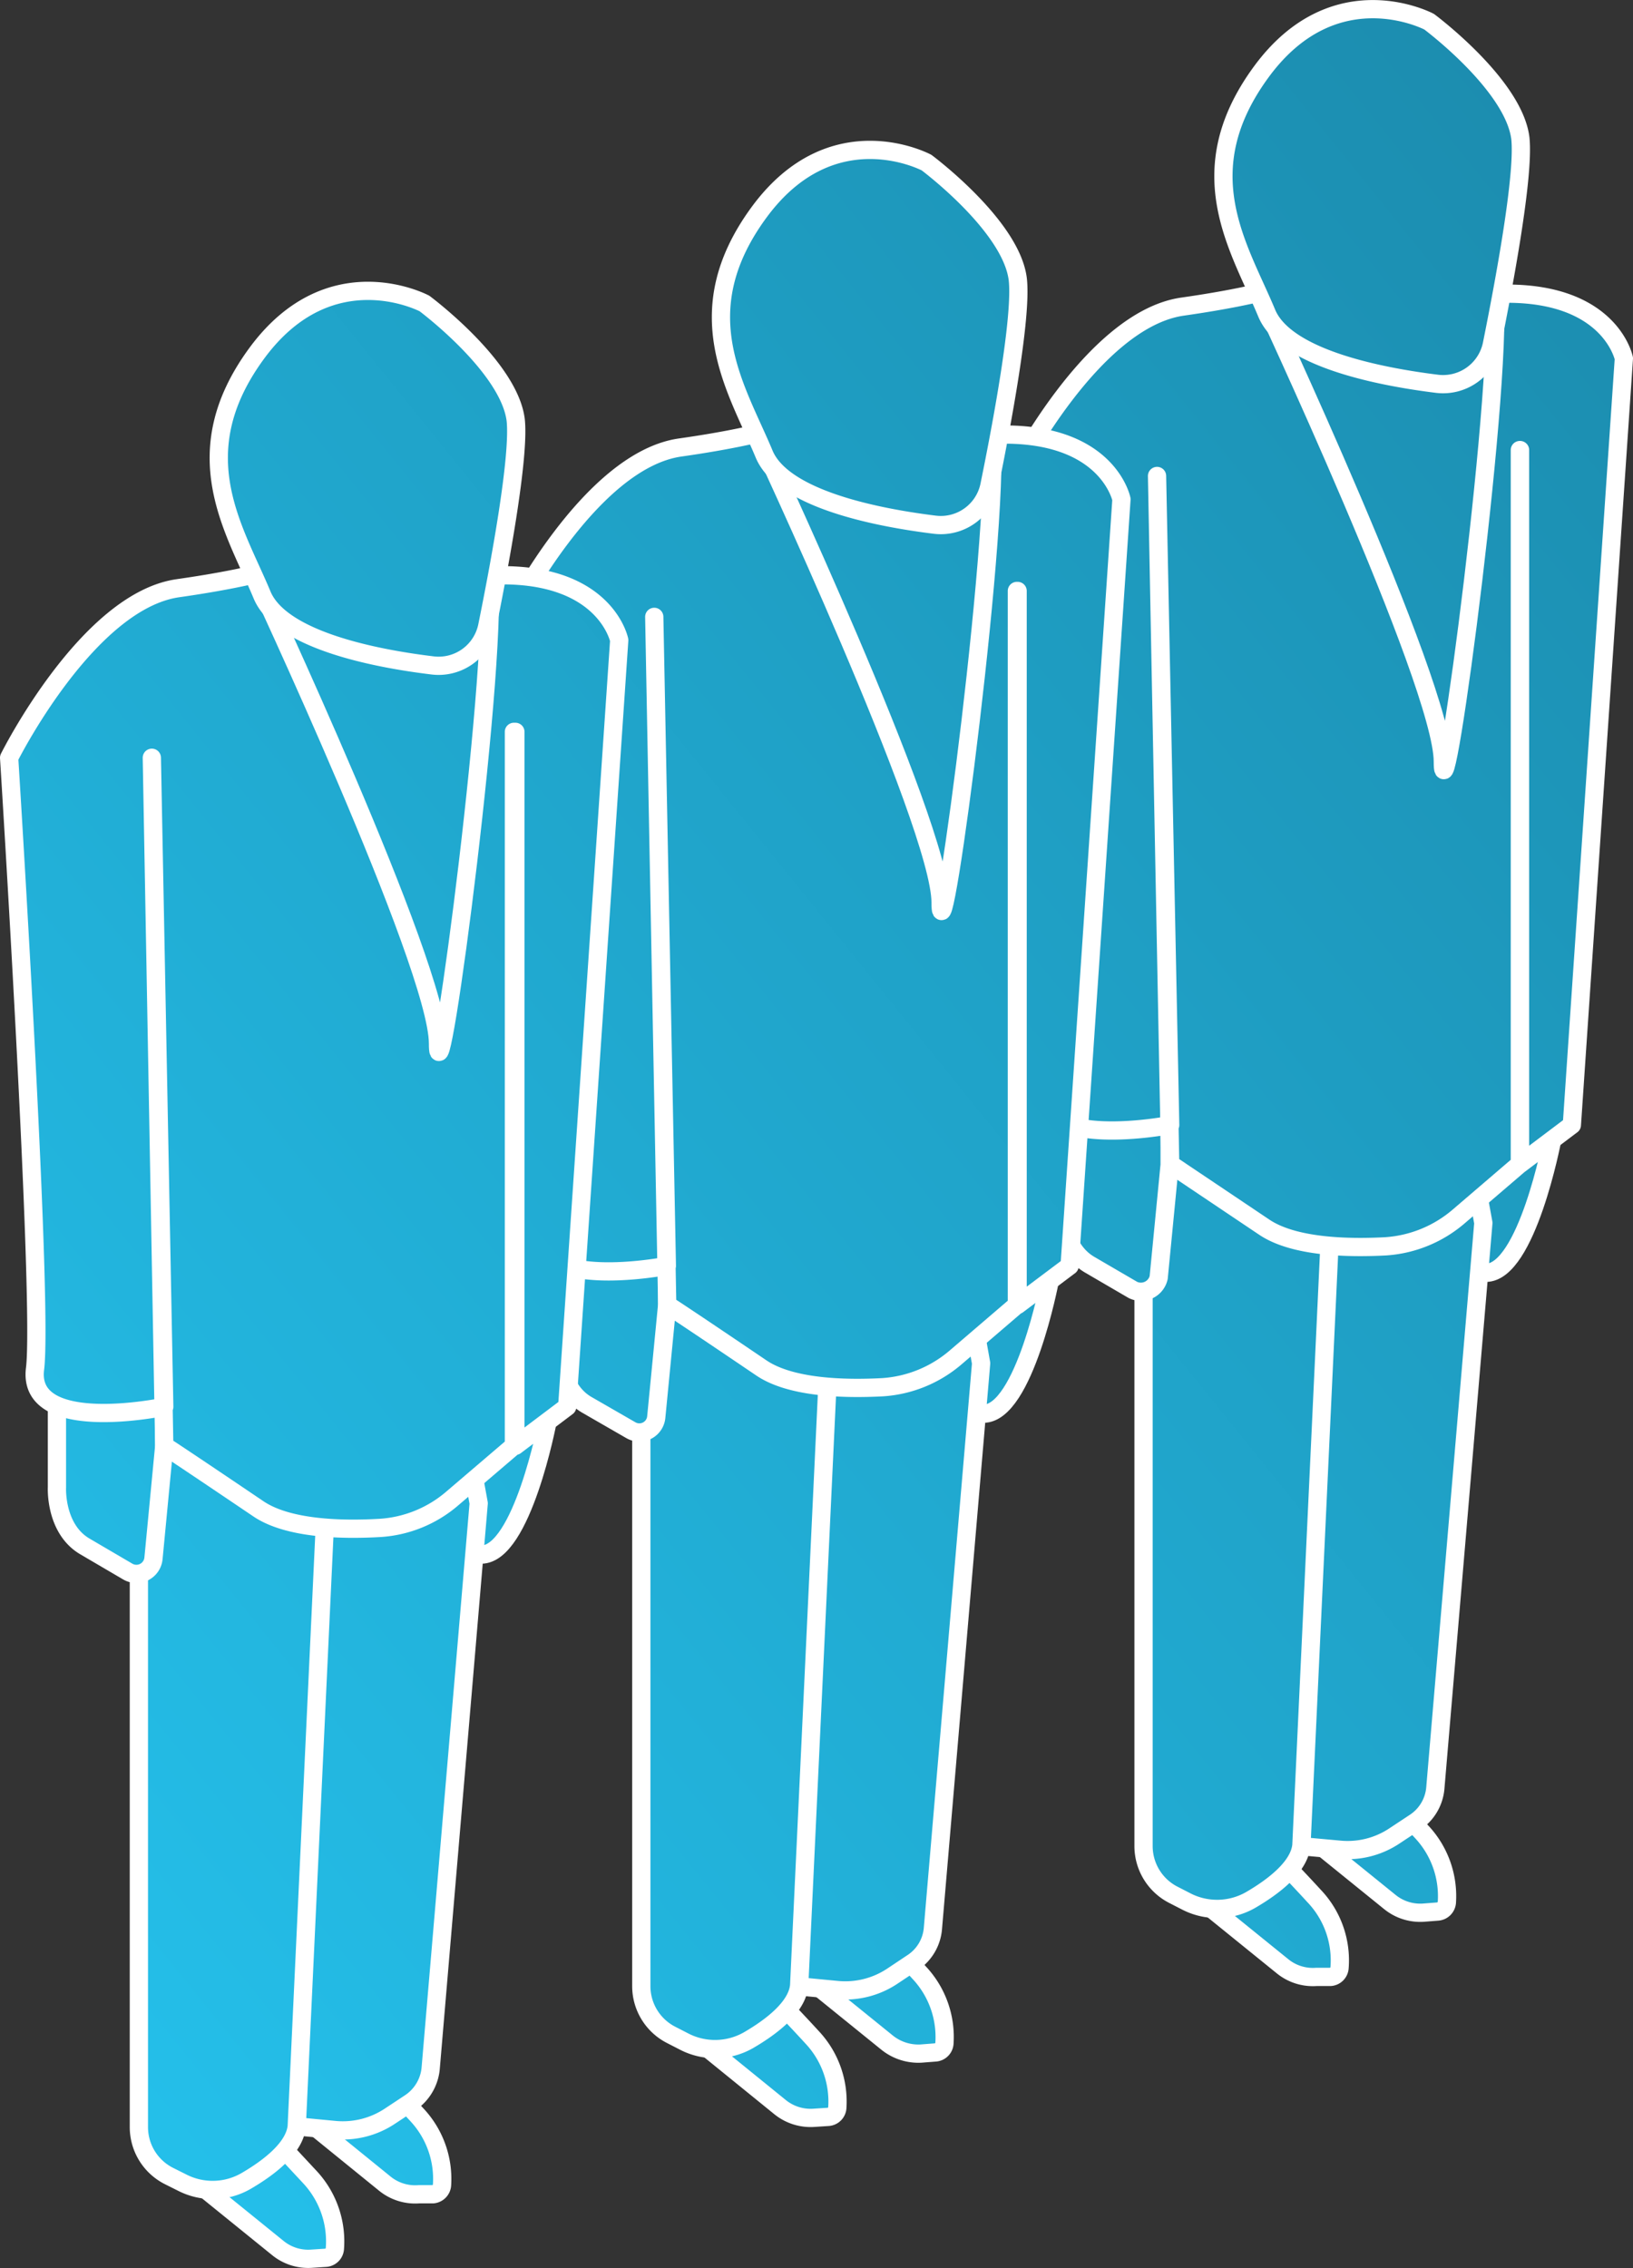 <svg xmlns="http://www.w3.org/2000/svg" xmlns:xlink="http://www.w3.org/1999/xlink" viewBox="0 0 89.48 124.27"><rect x="0" y="0" width="89.48" height="124.27" fill="#333333" stroke="none"/><defs><style>.cls-1,.cls-10,.cls-11,.cls-12,.cls-13,.cls-14,.cls-15,.cls-16,.cls-17,.cls-18,.cls-19,.cls-2,.cls-20,.cls-21,.cls-22,.cls-23,.cls-24,.cls-3,.cls-4,.cls-5,.cls-6,.cls-7,.cls-8,.cls-9{stroke:#fff;stroke-linecap:round;stroke-linejoin:round;}.cls-1{fill:url(#linear-gradient);}.cls-2{fill:url(#linear-gradient-2);}.cls-3{fill:url(#linear-gradient-3);}.cls-4{fill:url(#linear-gradient-4);}.cls-5{fill:url(#linear-gradient-5);}.cls-6{fill:url(#linear-gradient-6);}.cls-7{fill:url(#linear-gradient-7);}.cls-8{fill:url(#linear-gradient-8);}.cls-9{fill:url(#linear-gradient-9);}.cls-10{fill:url(#linear-gradient-10);}.cls-11{fill:url(#linear-gradient-11);}.cls-12{fill:url(#linear-gradient-12);}.cls-13{fill:url(#linear-gradient-13);}.cls-14{fill:url(#linear-gradient-14);}.cls-15{fill:url(#linear-gradient-15);}.cls-16{fill:url(#linear-gradient-16);}.cls-17{fill:url(#linear-gradient-17);}.cls-18{fill:url(#linear-gradient-18);}.cls-19{fill:url(#linear-gradient-19);}.cls-20{fill:url(#linear-gradient-20);}.cls-21{fill:url(#linear-gradient-21);}.cls-22{fill:url(#linear-gradient-22);}.cls-23{fill:url(#linear-gradient-23);}.cls-24{fill:url(#linear-gradient-24);}</style><linearGradient id="linear-gradient" x1="4.09" y1="127.37" x2="129.11" y2="26.5" gradientUnits="userSpaceOnUse"><stop offset="0" stop-color="#25c3ee"/><stop offset="1" stop-color="#1a84a5"/></linearGradient><linearGradient id="linear-gradient-2" x1="18.91" y1="145.73" x2="143.92" y2="44.86" xlink:href="#linear-gradient"/><linearGradient id="linear-gradient-3" x1="19.5" y1="146.46" x2="144.51" y2="45.6" xlink:href="#linear-gradient"/><linearGradient id="linear-gradient-4" x1="7.99" y1="132.2" x2="133.01" y2="31.34" xlink:href="#linear-gradient"/><linearGradient id="linear-gradient-5" x1="-3.57" y1="117.87" x2="121.45" y2="17" xlink:href="#linear-gradient"/><linearGradient id="linear-gradient-6" x1="-11.1" y1="108.53" x2="113.91" y2="7.67" xlink:href="#linear-gradient"/><linearGradient id="linear-gradient-7" x1="-16.31" y1="102.08" x2="108.71" y2="1.22" xlink:href="#linear-gradient"/><linearGradient id="linear-gradient-8" x1="-24.37" y1="92.1" x2="100.65" y2="-8.77" xlink:href="#linear-gradient"/><linearGradient id="linear-gradient-9" x1="-2.99" y1="118.59" x2="122.03" y2="17.72" xlink:href="#linear-gradient"/><linearGradient id="linear-gradient-10" x1="11.83" y1="136.95" x2="136.84" y2="36.09" xlink:href="#linear-gradient"/><linearGradient id="linear-gradient-11" x1="12.42" y1="137.68" x2="137.43" y2="36.82" xlink:href="#linear-gradient"/><linearGradient id="linear-gradient-12" x1="0.91" y1="123.43" x2="125.93" y2="22.56" xlink:href="#linear-gradient"/><linearGradient id="linear-gradient-13" x1="-10.65" y1="109.1" x2="114.37" y2="8.23" xlink:href="#linear-gradient"/><linearGradient id="linear-gradient-14" x1="-18.19" y1="99.76" x2="106.83" y2="-1.11" xlink:href="#linear-gradient"/><linearGradient id="linear-gradient-15" x1="-23.39" y1="93.31" x2="101.63" y2="-7.56" xlink:href="#linear-gradient"/><linearGradient id="linear-gradient-16" x1="-31.45" y1="83.32" x2="93.57" y2="-17.55" xlink:href="#linear-gradient"/><linearGradient id="linear-gradient-17" x1="-10.07" y1="109.81" x2="114.95" y2="8.95" xlink:href="#linear-gradient"/><linearGradient id="linear-gradient-18" x1="4.74" y1="128.17" x2="129.75" y2="27.32" xlink:href="#linear-gradient"/><linearGradient id="linear-gradient-19" x1="5.34" y1="128.91" x2="130.35" y2="28.05" xlink:href="#linear-gradient"/><linearGradient id="linear-gradient-20" x1="-6.17" y1="114.65" x2="118.85" y2="13.78" xlink:href="#linear-gradient"/><linearGradient id="linear-gradient-21" x1="-17.73" y1="100.32" x2="107.29" y2="-0.55" xlink:href="#linear-gradient"/><linearGradient id="linear-gradient-22" x1="-25.27" y1="90.98" x2="99.75" y2="-9.89" xlink:href="#linear-gradient"/><linearGradient id="linear-gradient-23" x1="-30.47" y1="84.53" x2="94.55" y2="-16.34" xlink:href="#linear-gradient"/><linearGradient id="linear-gradient-24" x1="-38.53" y1="74.54" x2="86.49" y2="-26.32" xlink:href="#linear-gradient"/></defs><g id="Layer_2" data-name="Layer 2"><g id="Layer_3" data-name="Layer 3"><path class="cls-1" d="M85.05,62.46s-1.39,7.28-3.63,7.28S80.09,61,80.09,61Z"/><path class="cls-2" d="M66.18,104.42l4.1,3.32a2.63,2.63,0,0,0,1.85.58l.77,0a.54.54,0,0,0,.5-.49v0A5.11,5.11,0,0,0,72,103.88c-.83-.91-1.89-2-2.7-2.91a1.8,1.8,0,0,0-2.7.07l-.68.82A1.8,1.8,0,0,0,66.18,104.42Z"/><path class="cls-3" d="M72.06,100.9l4.09,3.31a2.64,2.64,0,0,0,1.85.59l.77-.06a.55.55,0,0,0,.51-.49v0a5.15,5.15,0,0,0-1.38-3.88l-2.7-2.91a1.81,1.81,0,0,0-2.71.08l-.68.81A1.81,1.81,0,0,0,72.06,100.9Z"/><path class="cls-4" d="M62.66,65v36.15a3,3,0,0,0,1.65,2.68l.72.37a3.69,3.69,0,0,0,3.49-.09c1.24-.72,2.67-1.8,2.79-3l1.54-32.95-1.54,33,2.09.19a4.62,4.62,0,0,0,3-.75l1.12-.74a2.51,2.51,0,0,0,1.13-1.9l2.63-30.95-.67-3.68-15.13-1.1Z"/><path class="cls-5" d="M58.17,61.51v4.55s-.11,2.29,1.56,3.25l2.35,1.37A1,1,0,0,0,63.49,70l.6-6.17V61.64l-2.21-1.16H59.47Z"/><path class="cls-6" d="M83.29,24.66V63.78l2.84-2.14,2.85-42s-.71-3.55-6.4-3.55a103.89,103.89,0,0,1-11.38-.72s-1.43.72-6.4,1.43-9.25,9.24-9.25,9.24S57.43,55.89,57,59.51s7.12,2.13,7.12,2.13l-.72-35.56.72,37.7s0,0,5.14,3.45c1.62,1.1,4.56,1.17,6.66,1.06a6.83,6.83,0,0,0,4-1.63l3.36-2.88V24.66"/><path class="cls-7" d="M69.06,16.13s10,21.33,10,25.6,3.49-21.93,2.78-26.2"/><path class="cls-8" d="M81.75,18.86a2.73,2.73,0,0,1-3,2.17c-3.16-.39-8.31-1.4-9.34-3.87-1.5-3.61-4.33-7.72-.3-13.22s9.2-2.75,9.2-2.75,4.65,3.46,5,6.4C83.52,9.65,82.42,15.53,81.75,18.86Z"/><path class="cls-9" d="M57.52,70.18s-1.39,7.28-3.63,7.28-1.33-8.79-1.33-8.79Z"/><path class="cls-10" d="M38.66,112.14l4.09,3.32a2.66,2.66,0,0,0,1.86.58l.77-.05a.54.54,0,0,0,.5-.49v0a5.14,5.14,0,0,0-1.38-3.87c-.83-.91-1.89-2-2.7-2.92a1.82,1.82,0,0,0-2.71.08l-.68.82A1.8,1.8,0,0,0,38.66,112.14Z"/><path class="cls-11" d="M44.53,108.62l4.09,3.31a2.73,2.73,0,0,0,1.86.59l.77-.06a.54.54,0,0,0,.5-.49v0a5.15,5.15,0,0,0-1.38-3.88c-.83-.91-1.89-2-2.7-2.91a1.8,1.8,0,0,0-2.7.07l-.69.82A1.82,1.82,0,0,0,44.53,108.62Z"/><path class="cls-12" d="M35.14,72.68v36.15a3,3,0,0,0,1.66,2.68l.72.37a3.69,3.69,0,0,0,3.49-.09c1.24-.72,2.67-1.8,2.78-3l1.55-32.95-1.55,33,2.09.2a4.65,4.65,0,0,0,3-.75l1.11-.74a2.49,2.49,0,0,0,1.13-1.9l2.64-30.95L53.1,71,38,69.85Z"/><path class="cls-13" d="M30.65,69.23v4.55S30.53,76.07,32.2,77l2.36,1.36a.93.93,0,0,0,1.4-.72l.6-6.17V69.36L34.35,68.2H31.94Z"/><path class="cls-14" d="M55.76,32.38V71.5l2.85-2.14,2.84-42s-.71-3.55-6.4-3.55a103.89,103.89,0,0,1-11.38-.72s-1.42.72-6.4,1.43S28,33.8,28,33.8s1.89,29.81,1.43,33.43,7.11,2.13,7.11,2.13L35.85,33.8l.71,37.7s.06,0,5.14,3.44c1.62,1.11,4.57,1.18,6.66,1.07a6.83,6.83,0,0,0,4-1.63l3.36-2.88V32.38"/><path class="cls-15" d="M41.54,23.85s10,21.33,10,25.6S55,27.51,54.28,23.25"/><path class="cls-16" d="M54.22,26.58a2.72,2.72,0,0,1-3,2.17c-3.16-.39-8.32-1.4-9.35-3.87-1.5-3.61-4.32-7.72-.29-13.23s9.19-2.74,9.19-2.74,4.65,3.46,5,6.4C56,17.37,54.9,23.25,54.22,26.58Z"/><path class="cls-17" d="M30,77.9s-1.39,7.28-3.63,7.28S25,76.39,25,76.39Z"/><path class="cls-18" d="M11.13,119.86l4.1,3.32a2.63,2.63,0,0,0,1.85.58l.77-.05a.54.54,0,0,0,.5-.5v0A5.17,5.17,0,0,0,17,119.31l-2.71-2.91a1.8,1.8,0,0,0-2.7.08l-.68.82A1.8,1.8,0,0,0,11.13,119.86Z"/><path class="cls-19" d="M17,116.33l4.09,3.32a2.64,2.64,0,0,0,1.86.58l.77,0a.55.55,0,0,0,.5-.49v0a5.14,5.14,0,0,0-1.38-3.87c-.84-.91-1.89-2.05-2.7-2.91a1.81,1.81,0,0,0-2.71.07l-.68.82A1.79,1.79,0,0,0,17,116.33Z"/><path class="cls-20" d="M7.61,80.4v36.15a3,3,0,0,0,1.65,2.68l.72.36a3.66,3.66,0,0,0,3.49-.08c1.24-.72,2.67-1.8,2.79-3l1.54-32.95-1.54,32.95,2.09.2a4.66,4.66,0,0,0,3-.75l1.12-.74a2.55,2.55,0,0,0,1.13-1.9l2.63-30.95-.67-3.68-15.13-1.1Z"/><path class="cls-21" d="M3.12,77V81.5S3,83.79,4.68,84.75L7,86.11a.94.94,0,0,0,1.41-.72L9,79.22V77.08L6.83,75.92H4.42Z"/><path class="cls-22" d="M28.24,40.1V79.22l2.84-2.14,2.85-42s-.71-3.56-6.4-3.56a105.33,105.33,0,0,1-11.38-.71s-1.43.71-6.4,1.42S.5,41.52.5,41.52,2.38,71.33,1.92,75,9,77.08,9,77.08L8.32,41.52,9,79.22s.05,0,5.14,3.44c1.62,1.11,4.56,1.18,6.66,1.06a6.71,6.71,0,0,0,4-1.63l3.36-2.87V40.1"/><path class="cls-23" d="M14,31.56S24,52.9,24,57.17,27.46,35.23,26.75,31"/><path class="cls-24" d="M26.7,34.3a2.72,2.72,0,0,1-3,2.16c-3.15-.38-8.31-1.39-9.34-3.86-1.5-3.61-4.33-7.73-.3-13.23s9.2-2.74,9.2-2.74,4.65,3.46,5,6.4C28.47,25.09,27.37,31,26.7,34.3Z"/></g></g></svg>